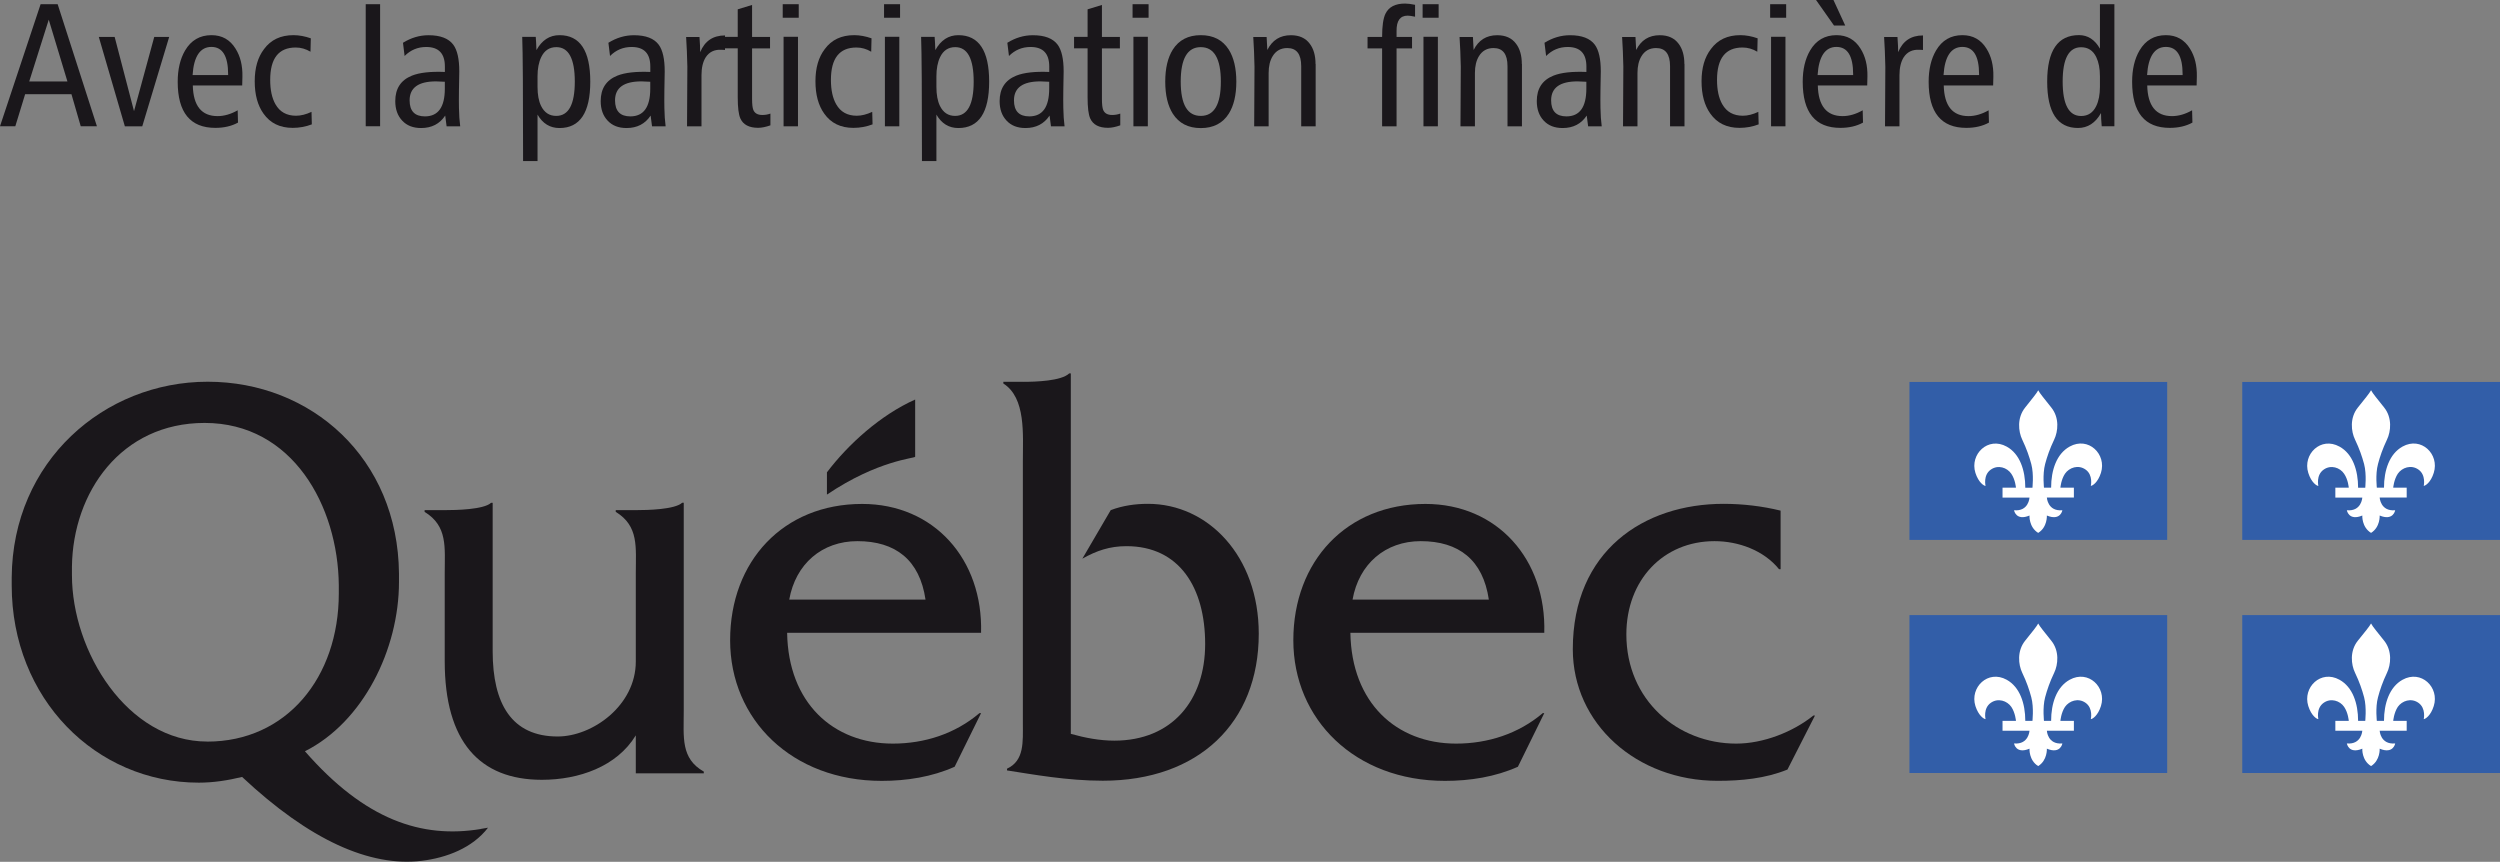 <?xml version="1.0" encoding="UTF-8"?>
<svg id="uuid-3fc47ec7-319e-44c1-b2a1-4579e409c947" data-name="Calque 2" xmlns="http://www.w3.org/2000/svg" viewBox="0 0 463.55 159.79">
  <rect x="0" y="0" width="463.55" height="159.79" fill="#808080" stroke="none"/>
  <g id="uuid-d1e11783-4581-49ab-960c-283faab251ae" data-name="Calque 1">
    <g>
      <g>
        <g>
          <path d="M126.78,131.82v-38.6h-.29c-1.37,1.26-6.44,1.37-8.59,1.37h-3.73v.32c4.31,2.64,3.72,6.55,3.72,11.41v16.34c0,8.16-8.02,13.9-14.49,13.9-8.52,0-12.05-6.05-12.05-15.81v-27.52h-.29c-1.37,1.26-6.48,1.36-8.63,1.36h-3.7v.32c4.31,2.65,3.73,6.55,3.73,11.42v16.28c0,14.9,6.46,21.98,18.01,21.98,6.86,0,13.89-2.44,17.42-8.24v7.04h12.61v-.32c-4.31-2.44-3.72-6.37-3.72-11.24Z" style="fill: #1a171b;"/>
          <path d="M146.34,111.18c1.18-6.63,6.08-10.84,12.64-10.84,7.06,0,11.55,3.47,12.63,10.84h-25.27ZM181.91,117.34c.38-13.62-8.72-23.9-22.05-23.9-14.6,0-24.48,10.59-24.48,25.28s11.45,26.07,28.11,26.07c4.61,0,9.31-.73,13.52-2.62l4.9-9.94h-.3c-4.51,3.83-10.18,5.65-16.06,5.65-11.07,0-19.4-7.56-19.6-20.55h35.96Z" style="fill: #1a171b;"/>
          <path d="M189.68,70.8c2.35,0,7.13-.15,8.58-1.57h.29v66.84c2.62.74,5.36,1.26,8.07,1.26,10.71,0,16.84-7.49,16.84-17.92s-4.76-18.14-14.59-18.14c-3.12,0-5.55.84-8.18,2.32l5.26-9c2.24-.85,4.57-1.17,6.91-1.17,11.1,0,20.54,9.64,20.54,24.09,0,16.55-11.2,27.25-28.91,27.25-6.62,0-12.97-1.17-17.77-1.91v-.32c3.24-1.49,2.94-4.99,2.94-8.47v-48.59c0-4.88.59-11.71-3.62-14.36v-.32h3.64Z" style="fill: #1a171b;"/>
          <path d="M250.79,111.18c1.18-6.63,6.08-10.84,12.64-10.84,7.06,0,11.55,3.47,12.63,10.84h-25.27ZM286.34,117.34c.4-13.62-8.71-23.9-22.04-23.9-14.6,0-24.49,10.59-24.49,25.28s11.46,26.07,28.12,26.07c4.61,0,9.31-.73,13.52-2.62l4.89-9.94h-.28c-4.51,3.83-10.19,5.65-16.07,5.65-11.07,0-19.4-7.56-19.6-20.55h35.95Z" style="fill: #1a171b;"/>
          <path d="M330.16,105.54h-.29c-2.84-3.51-7.55-5.2-11.96-5.2-9.51,0-16.35,7.21-16.35,17.29,0,12.19,9.5,20.25,20.37,20.25,4.99,0,10.48-2.13,14.3-5.2h.3l-5.1,10.01c-4.11,1.68-8.62,2.09-12.93,2.09-15.08,0-26.87-10.62-26.87-24.4,0-18.24,13.16-26.96,27.95-26.96,3.53,0,7.16.42,10.58,1.26v10.85Z" style="fill: #1a171b;"/>
          <path d="M169.69,84.69v-10.61c-6.43,2.88-12.39,8.26-16.36,13.5v4.13c9.52-6.42,16.36-6.72,16.36-7.02Z" style="fill: #1a171b; fill-rule: evenodd;"/>
          <path d="M38.42,137.5c-14.79,0-25.08-16.69-25.08-30.87v-1.59c.18-13.73,9.08-26.62,24.6-26.62,16.33,0,24.74,15.44,24.88,30.08v1.53c0,15.59-9.7,27.48-24.4,27.48ZM89.12,153.72c-10.92,1.79-21.42-1.65-32.58-14.42,10.78-5.41,17.44-18.88,17.44-31.4v-1.55c-.19-21.42-16.29-35.57-35.47-35.57S2.31,85.5,2.17,107.09v1.44c0,21.01,15.59,36.59,34.69,36.59,2.74,0,5.38-.42,8.03-1.06,12.51,11.72,23.67,16.71,33.31,15.55,4.57-.55,9.4-2.37,12.29-6.14l-1.36.23Z" style="fill: #1a171b;"/>
        </g>
        <g>
          <rect x="354.05" y="70.82" width="47.79" height="29.29" style="fill: #325ea8;"/>
          <path d="M377.94,72.35c-.35.64-1.13,1.56-2.44,3.22-1.53,1.9-1.26,4.44-.54,5.94.83,1.74,1.31,3.17,1.68,4.53.53,1.98.18,4.63.22,4.39h-1.33c0-3.23-1.01-6.28-3.45-7.62-3.46-1.92-6.88,1.41-5.8,4.87.58,1.81,1.6,2.42,1.88,2.42,0,0-.48-2,.97-3.02,1.36-.96,3.03-.38,3.81.77.74,1.09.86,2.58.86,2.58h-2.49v1.84h5s-.14,2.6-2.87,2.34c0,0,.34,2.04,2.87.98,0,0-.14,2.14,1.61,3.22h0c1.74-1.07,1.61-3.22,1.61-3.22,2.54,1.06,2.88-.98,2.88-.98-2.75.25-2.88-2.35-2.88-2.35h5.01s0-1.84,0-1.84h-2.5s.12-1.49.85-2.58c.79-1.15,2.47-1.73,3.82-.77,1.44,1.01.97,3.02.97,3.02.29,0,1.31-.61,1.88-2.42,1.09-3.46-2.33-6.79-5.8-4.87-2.44,1.35-3.44,4.39-3.44,7.62h-1.33c.04.24-.31-2.41.22-4.39.37-1.37.85-2.8,1.68-4.53.72-1.5,1-4.04-.54-5.94-1.3-1.65-2.09-2.57-2.44-3.22Z" style="fill: #fff; fill-rule: evenodd;"/>
          <rect x="415.76" y="70.82" width="47.8" height="29.29" style="fill: #325ea8;"/>
          <path d="M439.65,72.35c-.36.64-1.13,1.56-2.46,3.22-1.53,1.9-1.25,4.44-.52,5.94.83,1.74,1.31,3.17,1.68,4.53.52,1.98.18,4.63.22,4.39h-1.33c0-3.23-1-6.28-3.45-7.62-3.46-1.92-6.87,1.41-5.79,4.87.57,1.81,1.58,2.42,1.87,2.42,0,0-.47-2,.98-3.02,1.35-.96,3.04-.38,3.8.77.75,1.09.86,2.58.86,2.58h-2.49v1.84h5s-.14,2.6-2.87,2.34c0,0,.34,2.04,2.87.98,0,0-.14,2.14,1.62,3.22h0c1.73-1.07,1.6-3.22,1.6-3.22,2.54,1.06,2.88-.98,2.88-.98-2.75.25-2.88-2.35-2.88-2.35h5.01s0-1.84,0-1.84h-2.5s.13-1.49.85-2.58c.79-1.15,2.47-1.73,3.83-.77,1.44,1.01.98,3.02.98,3.02.28,0,1.3-.61,1.86-2.42,1.09-3.46-2.33-6.79-5.79-4.87-2.43,1.35-3.44,4.39-3.44,7.62h-1.33c.04.24-.32-2.41.22-4.39.36-1.37.85-2.8,1.67-4.53.72-1.5.99-4.04-.53-5.94-1.31-1.65-2.1-2.57-2.44-3.22Z" style="fill: #fff; fill-rule: evenodd;"/>
        </g>
        <g>
          <rect x="354.05" y="114.05" width="47.79" height="29.28" style="fill: #325ea8;"/>
          <path d="M377.94,115.59c-.35.64-1.13,1.56-2.44,3.21-1.53,1.9-1.26,4.44-.54,5.94.83,1.73,1.31,3.17,1.68,4.54.53,1.97.18,4.63.22,4.38h-1.33c0-3.22-1.01-6.27-3.45-7.62-3.46-1.92-6.88,1.41-5.8,4.87.58,1.81,1.6,2.43,1.88,2.43,0,0-.48-2,.97-3.02,1.36-.96,3.03-.37,3.81.75.74,1.1.86,2.59.86,2.59h-2.49v1.84h5s-.14,2.6-2.87,2.35c0,0,.34,2.04,2.87.97,0,0-.14,2.15,1.61,3.23h0c1.74-1.08,1.61-3.23,1.61-3.23,2.54,1.07,2.88-.97,2.88-.97-2.75.25-2.88-2.35-2.88-2.35h5.01v-1.84h-2.5s.12-1.49.85-2.59c.79-1.13,2.47-1.71,3.82-.75,1.44,1.02.97,3.02.97,3.02.29,0,1.31-.62,1.88-2.43,1.09-3.46-2.33-6.79-5.8-4.87-2.44,1.35-3.44,4.4-3.44,7.62h-1.33c.04.24-.31-2.41.22-4.38.37-1.37.85-2.81,1.68-4.54.72-1.5,1-4.04-.54-5.94-1.3-1.65-2.09-2.57-2.44-3.21Z" style="fill: #fff; fill-rule: evenodd;"/>
          <rect x="415.76" y="114.05" width="47.8" height="29.28" style="fill: #325ea8;"/>
          <path d="M439.65,115.59c-.36.64-1.13,1.56-2.46,3.21-1.53,1.9-1.25,4.44-.52,5.94.83,1.73,1.31,3.17,1.68,4.54.52,1.97.18,4.63.22,4.38h-1.33c0-3.22-1-6.27-3.45-7.62-3.46-1.92-6.87,1.41-5.79,4.87.57,1.81,1.58,2.43,1.87,2.43,0,0-.47-2,.98-3.02,1.35-.96,3.04-.37,3.8.75.75,1.1.86,2.59.86,2.59h-2.49v1.84h5s-.14,2.6-2.87,2.35c0,0,.34,2.04,2.87.97,0,0-.14,2.15,1.62,3.23h0c1.73-1.08,1.6-3.23,1.6-3.23,2.54,1.07,2.88-.97,2.88-.97-2.75.25-2.88-2.35-2.88-2.35h5.01v-1.84h-2.5s.13-1.49.85-2.59c.79-1.13,2.47-1.71,3.83-.75,1.44,1.02.98,3.02.98,3.02.28,0,1.3-.62,1.86-2.43,1.09-3.46-2.33-6.79-5.79-4.87-2.43,1.35-3.44,4.4-3.44,7.62h-1.33c.04.24-.32-2.41.22-4.38.36-1.37.85-2.81,1.67-4.54.72-1.5.99-4.04-.53-5.94-1.31-1.65-2.1-2.57-2.44-3.21Z" style="fill: #fff; fill-rule: evenodd;"/>
        </g>
      </g>
      <g>
        <path d="M7.53.78h3.16l7.28,22.63h-3l-1.72-5.94H4.66l-1.82,5.94H0L7.53.78ZM9.04,3.65l-3.62,11.45h7.08l-3.46-11.45Z" style="fill: #1a171b;"/>
        <path d="M18.33,6.85h2.93l3.59,13.76,3.75-13.76h2.77l-4.99,16.57h-3.23l-4.83-16.57Z" style="fill: #1a171b;"/>
        <path d="M44.91,15.85h-9.16c.09,3.78,1.62,5.68,4.6,5.68,1.21,0,2.46-.36,3.72-1.08l.06,2.28c-1.17.65-2.58.98-4.2.98-4.65,0-6.98-2.85-6.98-8.54,0-2.3.45-4.24,1.37-5.81,1.11-1.89,2.74-2.84,4.89-2.84,1.96,0,3.44.84,4.47,2.51.89,1.41,1.31,3.14,1.27,5.18l-.04,1.63ZM42.3,13.92v-.13c0-3.39-1.03-5.09-3.1-5.09s-3.27,1.74-3.49,5.22h6.59Z" style="fill: #1a171b;"/>
        <path d="M57.63,7.11l-.06,2.48c-.87-.52-1.78-.78-2.74-.78-3.15,0-4.73,2-4.73,6,0,1.87.32,3.38.98,4.53.8,1.41,2.07,2.12,3.81,2.12.89,0,1.85-.24,2.87-.72l.06,2.32c-1.13.43-2.31.65-3.55.65-2.37,0-4.17-.88-5.41-2.64-1.09-1.52-1.63-3.52-1.63-6s.57-4.45,1.73-5.97c1.26-1.72,3.08-2.58,5.45-2.58,1.04,0,2.12.2,3.23.59Z" style="fill: #1a171b;"/>
        <path d="M67.81.78h2.67v22.63h-2.67V.78Z" style="fill: #1a171b;"/>
        <path d="M85.32,23.42h-2.51l-.26-1.99c-1.02,1.54-2.51,2.31-4.47,2.31-1.48,0-2.64-.45-3.5-1.37-.86-.91-1.29-2.12-1.29-3.62,0-2.33,1.03-3.9,3.1-4.73,1.41-.56,3.44-.79,6.1-.68v-1.01c0-2.41-1.15-3.62-3.46-3.62-1.57,0-2.9.56-4.01,1.67l-.3-2.45c1.5-.93,3.08-1.4,4.73-1.4,2.2,0,3.73.59,4.6,1.76.74,1,1.11,2.65,1.11,4.96,0,.52-.02,1.65-.06,3.39-.02,1.41-.02,2.54,0,3.39.02,1.26.1,2.39.23,3.39ZM82.48,15.16c-.67-.04-1.22-.07-1.63-.07-3.26,0-4.9,1.17-4.9,3.52,0,1.98.95,2.97,2.84,2.97,2.46,0,3.69-1.72,3.69-5.15v-1.27Z" style="fill: #1a171b;"/>
        <path d="M99.67,21.23v8.64h-2.68c0-12.61-.05-20.29-.16-23.03h2.51c.05.59.09,1.4.13,2.45,1.02-1.85,2.44-2.77,4.27-2.77,3.8,0,5.71,2.87,5.71,8.61s-1.9,8.61-5.71,8.61c-1.76,0-3.12-.83-4.08-2.51ZM99.67,16.11c0,1.44.21,2.61.65,3.52.61,1.24,1.54,1.86,2.81,1.86,2.3,0,3.45-2.12,3.45-6.36s-1.14-6.39-3.42-6.39c-1.28,0-2.22.62-2.81,1.86-.45.94-.68,2.12-.68,3.56v1.96Z" style="fill: #1a171b;"/>
        <path d="M123.41,23.42h-2.51l-.26-1.99c-1.02,1.54-2.51,2.31-4.47,2.31-1.48,0-2.64-.45-3.5-1.37-.86-.91-1.29-2.12-1.29-3.62,0-2.33,1.03-3.9,3.1-4.73,1.41-.56,3.44-.79,6.1-.68v-1.01c0-2.41-1.15-3.62-3.46-3.62-1.57,0-2.9.56-4.01,1.67l-.3-2.45c1.5-.93,3.08-1.4,4.73-1.4,2.2,0,3.73.59,4.6,1.76.74,1,1.11,2.65,1.11,4.96,0,.52-.02,1.65-.06,3.39-.02,1.41-.02,2.54,0,3.39.02,1.26.1,2.39.23,3.39ZM120.57,15.16c-.67-.04-1.22-.07-1.63-.07-3.26,0-4.9,1.17-4.9,3.52,0,1.98.95,2.97,2.84,2.97,2.46,0,3.69-1.72,3.69-5.15v-1.27Z" style="fill: #1a171b;"/>
        <path d="M134.43,6.55v2.71l-.68-.03c-1.28-.07-2.25.4-2.9,1.4-.52.83-.78,1.94-.78,3.33v9.46h-2.68c0-.83,0-2.66.03-5.51.02-2.28.03-4.13.03-5.54-.04-2.02-.12-3.86-.23-5.51h2.48c.09,1.2.13,2.13.13,2.81.85-2.07,2.38-3.1,4.6-3.1Z" style="fill: #1a171b;"/>
        <path d="M139.45.91v5.94h3.33v2.12h-3.33v9.36c0,1,.08,1.68.23,2.05.26.63.82.94,1.67.94.54,0,1.04-.09,1.5-.26v2.18c-.85.3-1.61.46-2.28.46-1.67,0-2.77-.58-3.29-1.73-.33-.72-.49-2.04-.49-3.98v-9.03h-2.51v-2.12h2.51V1.73l2.68-.82Z" style="fill: #1a171b;"/>
        <path d="M145.13.78h2.97v2.51h-2.97V.78ZM145.29,6.82h2.67v16.6h-2.67V6.82Z" style="fill: #1a171b;"/>
        <path d="M161.6,7.11l-.06,2.48c-.87-.52-1.78-.78-2.74-.78-3.15,0-4.73,2-4.73,6,0,1.87.32,3.38.98,4.53.8,1.41,2.07,2.12,3.81,2.12.89,0,1.85-.24,2.87-.72l.06,2.32c-1.13.43-2.31.65-3.55.65-2.37,0-4.17-.88-5.41-2.64-1.09-1.52-1.63-3.52-1.63-6s.57-4.45,1.73-5.97c1.26-1.72,3.08-2.58,5.45-2.58,1.04,0,2.12.2,3.23.59Z" style="fill: #1a171b;"/>
        <path d="M163.92.78h2.97v2.51h-2.97V.78ZM164.08,6.82h2.67v16.6h-2.67V6.82Z" style="fill: #1a171b;"/>
        <path d="M173.63,21.23v8.64h-2.68c0-12.61-.05-20.29-.16-23.03h2.51c.05.59.09,1.4.13,2.45,1.02-1.85,2.44-2.77,4.27-2.77,3.8,0,5.71,2.87,5.71,8.61s-1.9,8.61-5.71,8.61c-1.76,0-3.12-.83-4.08-2.51ZM173.63,16.11c0,1.44.21,2.61.65,3.52.61,1.24,1.54,1.86,2.81,1.86,2.3,0,3.45-2.12,3.45-6.36s-1.14-6.39-3.42-6.39c-1.28,0-2.22.62-2.81,1.86-.45.94-.68,2.12-.68,3.56v1.96Z" style="fill: #1a171b;"/>
        <path d="M197.38,23.42h-2.51l-.26-1.99c-1.02,1.54-2.51,2.31-4.47,2.31-1.48,0-2.64-.45-3.5-1.37-.86-.91-1.29-2.12-1.29-3.62,0-2.33,1.03-3.9,3.1-4.73,1.41-.56,3.44-.79,6.1-.68v-1.01c0-2.41-1.15-3.62-3.46-3.62-1.57,0-2.9.56-4.01,1.67l-.3-2.45c1.5-.93,3.08-1.4,4.73-1.4,2.2,0,3.73.59,4.6,1.76.74,1,1.11,2.65,1.11,4.96,0,.52-.02,1.65-.06,3.39-.02,1.41-.02,2.54,0,3.39.02,1.26.1,2.39.23,3.39ZM194.54,15.16c-.67-.04-1.22-.07-1.63-.07-3.26,0-4.9,1.17-4.9,3.52,0,1.98.95,2.97,2.84,2.97,2.46,0,3.69-1.72,3.69-5.15v-1.27Z" style="fill: #1a171b;"/>
        <path d="M204.32.91v5.94h3.33v2.12h-3.33v9.36c0,1,.08,1.68.23,2.05.26.63.82.94,1.67.94.54,0,1.04-.09,1.5-.26v2.18c-.85.3-1.61.46-2.28.46-1.67,0-2.77-.58-3.29-1.73-.33-.72-.49-2.04-.49-3.98v-9.03h-2.51v-2.12h2.51V1.73l2.68-.82Z" style="fill: #1a171b;"/>
        <path d="M210,.78h2.97v2.51h-2.97V.78ZM210.16,6.82h2.67v16.6h-2.67V6.82Z" style="fill: #1a171b;"/>
        <path d="M222.65,6.52c2.33,0,4.05.89,5.19,2.68.93,1.48,1.4,3.46,1.4,5.94s-.47,4.46-1.4,5.94c-1.13,1.78-2.86,2.67-5.19,2.67s-4.05-.89-5.19-2.67c-.93-1.48-1.4-3.46-1.4-5.94s.47-4.46,1.4-5.94c1.13-1.78,2.86-2.68,5.19-2.68ZM222.65,8.74c-2.48,0-3.72,2.13-3.72,6.39s1.24,6.36,3.72,6.36,3.72-2.12,3.72-6.36-1.24-6.39-3.72-6.39Z" style="fill: #1a171b;"/>
        <path d="M243.95,11.87v11.55h-2.68v-11.15c0-2.24-.86-3.36-2.58-3.36-1.2,0-2.1.5-2.71,1.5-.5.81-.75,1.85-.75,3.13v9.88h-2.68c0-.83,0-2.66.03-5.51.02-2.28.03-4.13.03-5.54-.04-2.02-.12-3.86-.23-5.51h2.48c.04.54.09,1.35.13,2.41.91-1.83,2.37-2.74,4.37-2.74,1.54,0,2.71.52,3.49,1.57.72.94,1.08,2.2,1.08,3.78Z" style="fill: #1a171b;"/>
        <path d="M262.38.88v2.22c-.59-.13-1.05-.2-1.37-.2-1.39,0-2.08.94-2.06,2.84v1.11h2.87v2.12h-2.87v14.45h-2.68v-14.45h-2.7v-2.12h2.7c0-2.02.21-3.46.62-4.3.61-1.26,1.82-1.89,3.62-1.89.52,0,1.14.08,1.86.23Z" style="fill: #1a171b;"/>
        <path d="M263.78.78h2.97v2.51h-2.97V.78ZM263.94,6.82h2.67v16.6h-2.67V6.82Z" style="fill: #1a171b;"/>
        <path d="M282.2,11.87v11.55h-2.68v-11.15c0-2.24-.86-3.36-2.58-3.36-1.2,0-2.1.5-2.71,1.5-.5.81-.75,1.85-.75,3.13v9.88h-2.68c0-.83,0-2.66.03-5.51.02-2.28.03-4.13.03-5.54-.04-2.02-.12-3.86-.23-5.51h2.48c.04.54.09,1.35.13,2.41.91-1.83,2.37-2.74,4.37-2.74,1.54,0,2.71.52,3.49,1.57.72.94,1.08,2.2,1.08,3.78Z" style="fill: #1a171b;"/>
        <path d="M296.98,23.42h-2.51l-.26-1.99c-1.02,1.54-2.51,2.31-4.47,2.31-1.48,0-2.64-.45-3.5-1.37-.86-.91-1.29-2.12-1.29-3.62,0-2.33,1.03-3.9,3.1-4.73,1.41-.56,3.44-.79,6.1-.68v-1.01c0-2.41-1.15-3.62-3.46-3.62-1.57,0-2.9.56-4.01,1.67l-.3-2.45c1.5-.93,3.08-1.4,4.73-1.4,2.2,0,3.73.59,4.6,1.76.74,1,1.11,2.65,1.11,4.96,0,.52-.02,1.65-.06,3.39-.02,1.41-.02,2.54,0,3.39.02,1.26.1,2.39.23,3.39ZM294.14,15.16c-.67-.04-1.22-.07-1.63-.07-3.26,0-4.9,1.17-4.9,3.52,0,1.98.95,2.97,2.84,2.97,2.46,0,3.69-1.72,3.69-5.15v-1.27Z" style="fill: #1a171b;"/>
        <path d="M312.34,11.87v11.55h-2.68v-11.15c0-2.24-.86-3.36-2.58-3.36-1.2,0-2.1.5-2.71,1.5-.5.81-.75,1.85-.75,3.13v9.88h-2.68c0-.83,0-2.66.03-5.51.02-2.28.03-4.13.03-5.54-.04-2.02-.12-3.86-.23-5.51h2.48c.04.54.09,1.35.13,2.41.91-1.83,2.37-2.74,4.37-2.74,1.54,0,2.71.52,3.49,1.57.72.94,1.08,2.2,1.08,3.78Z" style="fill: #1a171b;"/>
        <path d="M325.9,7.11l-.06,2.48c-.87-.52-1.78-.78-2.74-.78-3.15,0-4.73,2-4.73,6,0,1.87.32,3.38.98,4.53.8,1.41,2.07,2.12,3.81,2.12.89,0,1.85-.24,2.87-.72l.06,2.32c-1.13.43-2.31.65-3.55.65-2.37,0-4.17-.88-5.41-2.64-1.09-1.52-1.63-3.52-1.63-6s.57-4.45,1.73-5.97c1.26-1.72,3.08-2.58,5.45-2.58,1.04,0,2.12.2,3.23.59Z" style="fill: #1a171b;"/>
        <path d="M328.22.78h2.97v2.51h-2.97V.78ZM328.39,6.82h2.67v16.6h-2.67V6.82Z" style="fill: #1a171b;"/>
        <path d="M346.22,15.85h-9.16c.09,3.78,1.62,5.68,4.6,5.68,1.21,0,2.46-.36,3.72-1.08l.06,2.28c-1.17.65-2.58.98-4.2.98-4.65,0-6.98-2.85-6.98-8.54,0-2.3.45-4.24,1.37-5.81,1.11-1.89,2.74-2.84,4.89-2.84,1.96,0,3.44.84,4.47,2.51.89,1.41,1.31,3.14,1.27,5.18l-.04,1.63ZM340.06,4.73l-3.33-4.73h3.23l2.18,4.73h-2.08ZM343.61,13.92v-.13c0-3.39-1.03-5.09-3.1-5.09s-3.27,1.74-3.49,5.22h6.59Z" style="fill: #1a171b;"/>
        <path d="M356.56,6.55v2.71l-.68-.03c-1.28-.07-2.25.4-2.9,1.4-.52.83-.78,1.94-.78,3.33v9.46h-2.68c0-.83,0-2.66.03-5.51.02-2.28.03-4.13.03-5.54-.04-2.02-.12-3.86-.23-5.51h2.48c.09,1.2.13,2.13.13,2.81.85-2.07,2.38-3.1,4.6-3.1Z" style="fill: #1a171b;"/>
        <path d="M369.57,15.85h-9.16c.09,3.78,1.62,5.68,4.6,5.68,1.21,0,2.46-.36,3.72-1.08l.06,2.28c-1.17.65-2.58.98-4.2.98-4.65,0-6.98-2.85-6.98-8.54,0-2.3.45-4.24,1.37-5.81,1.11-1.89,2.74-2.84,4.89-2.84,1.96,0,3.44.84,4.47,2.51.89,1.41,1.31,3.14,1.27,5.18l-.04,1.63ZM366.96,13.92v-.13c0-3.39-1.03-5.09-3.1-5.09s-3.27,1.74-3.49,5.22h6.59Z" style="fill: #1a171b;"/>
        <path d="M389.37.78h2.68v22.63h-2.35c-.09-.96-.13-1.77-.13-2.45-1.04,1.85-2.47,2.77-4.27,2.77-3.8,0-5.71-2.87-5.71-8.61s1.97-8.61,5.9-8.61c1.63,0,2.93.84,3.88,2.51V.78ZM389.37,14.15c0-1.44-.23-2.62-.68-3.56-.59-1.22-1.52-1.83-2.81-1.83-2.28,0-3.42,2.12-3.42,6.36s1.14,6.39,3.42,6.39c1.28,0,2.22-.62,2.81-1.86.45-.93.68-2.12.68-3.55v-1.96Z" style="fill: #1a171b;"/>
        <path d="M407.3,15.85h-9.16c.09,3.78,1.62,5.68,4.6,5.68,1.21,0,2.46-.36,3.72-1.08l.06,2.28c-1.17.65-2.58.98-4.2.98-4.65,0-6.98-2.85-6.98-8.54,0-2.3.45-4.24,1.37-5.81,1.11-1.89,2.74-2.84,4.89-2.84,1.96,0,3.44.84,4.47,2.51.89,1.41,1.31,3.14,1.27,5.18l-.04,1.63ZM404.7,13.92v-.13c0-3.39-1.03-5.09-3.1-5.09s-3.27,1.74-3.49,5.22h6.59Z" style="fill: #1a171b;"/>
      </g>
    </g>
  </g>
</svg>